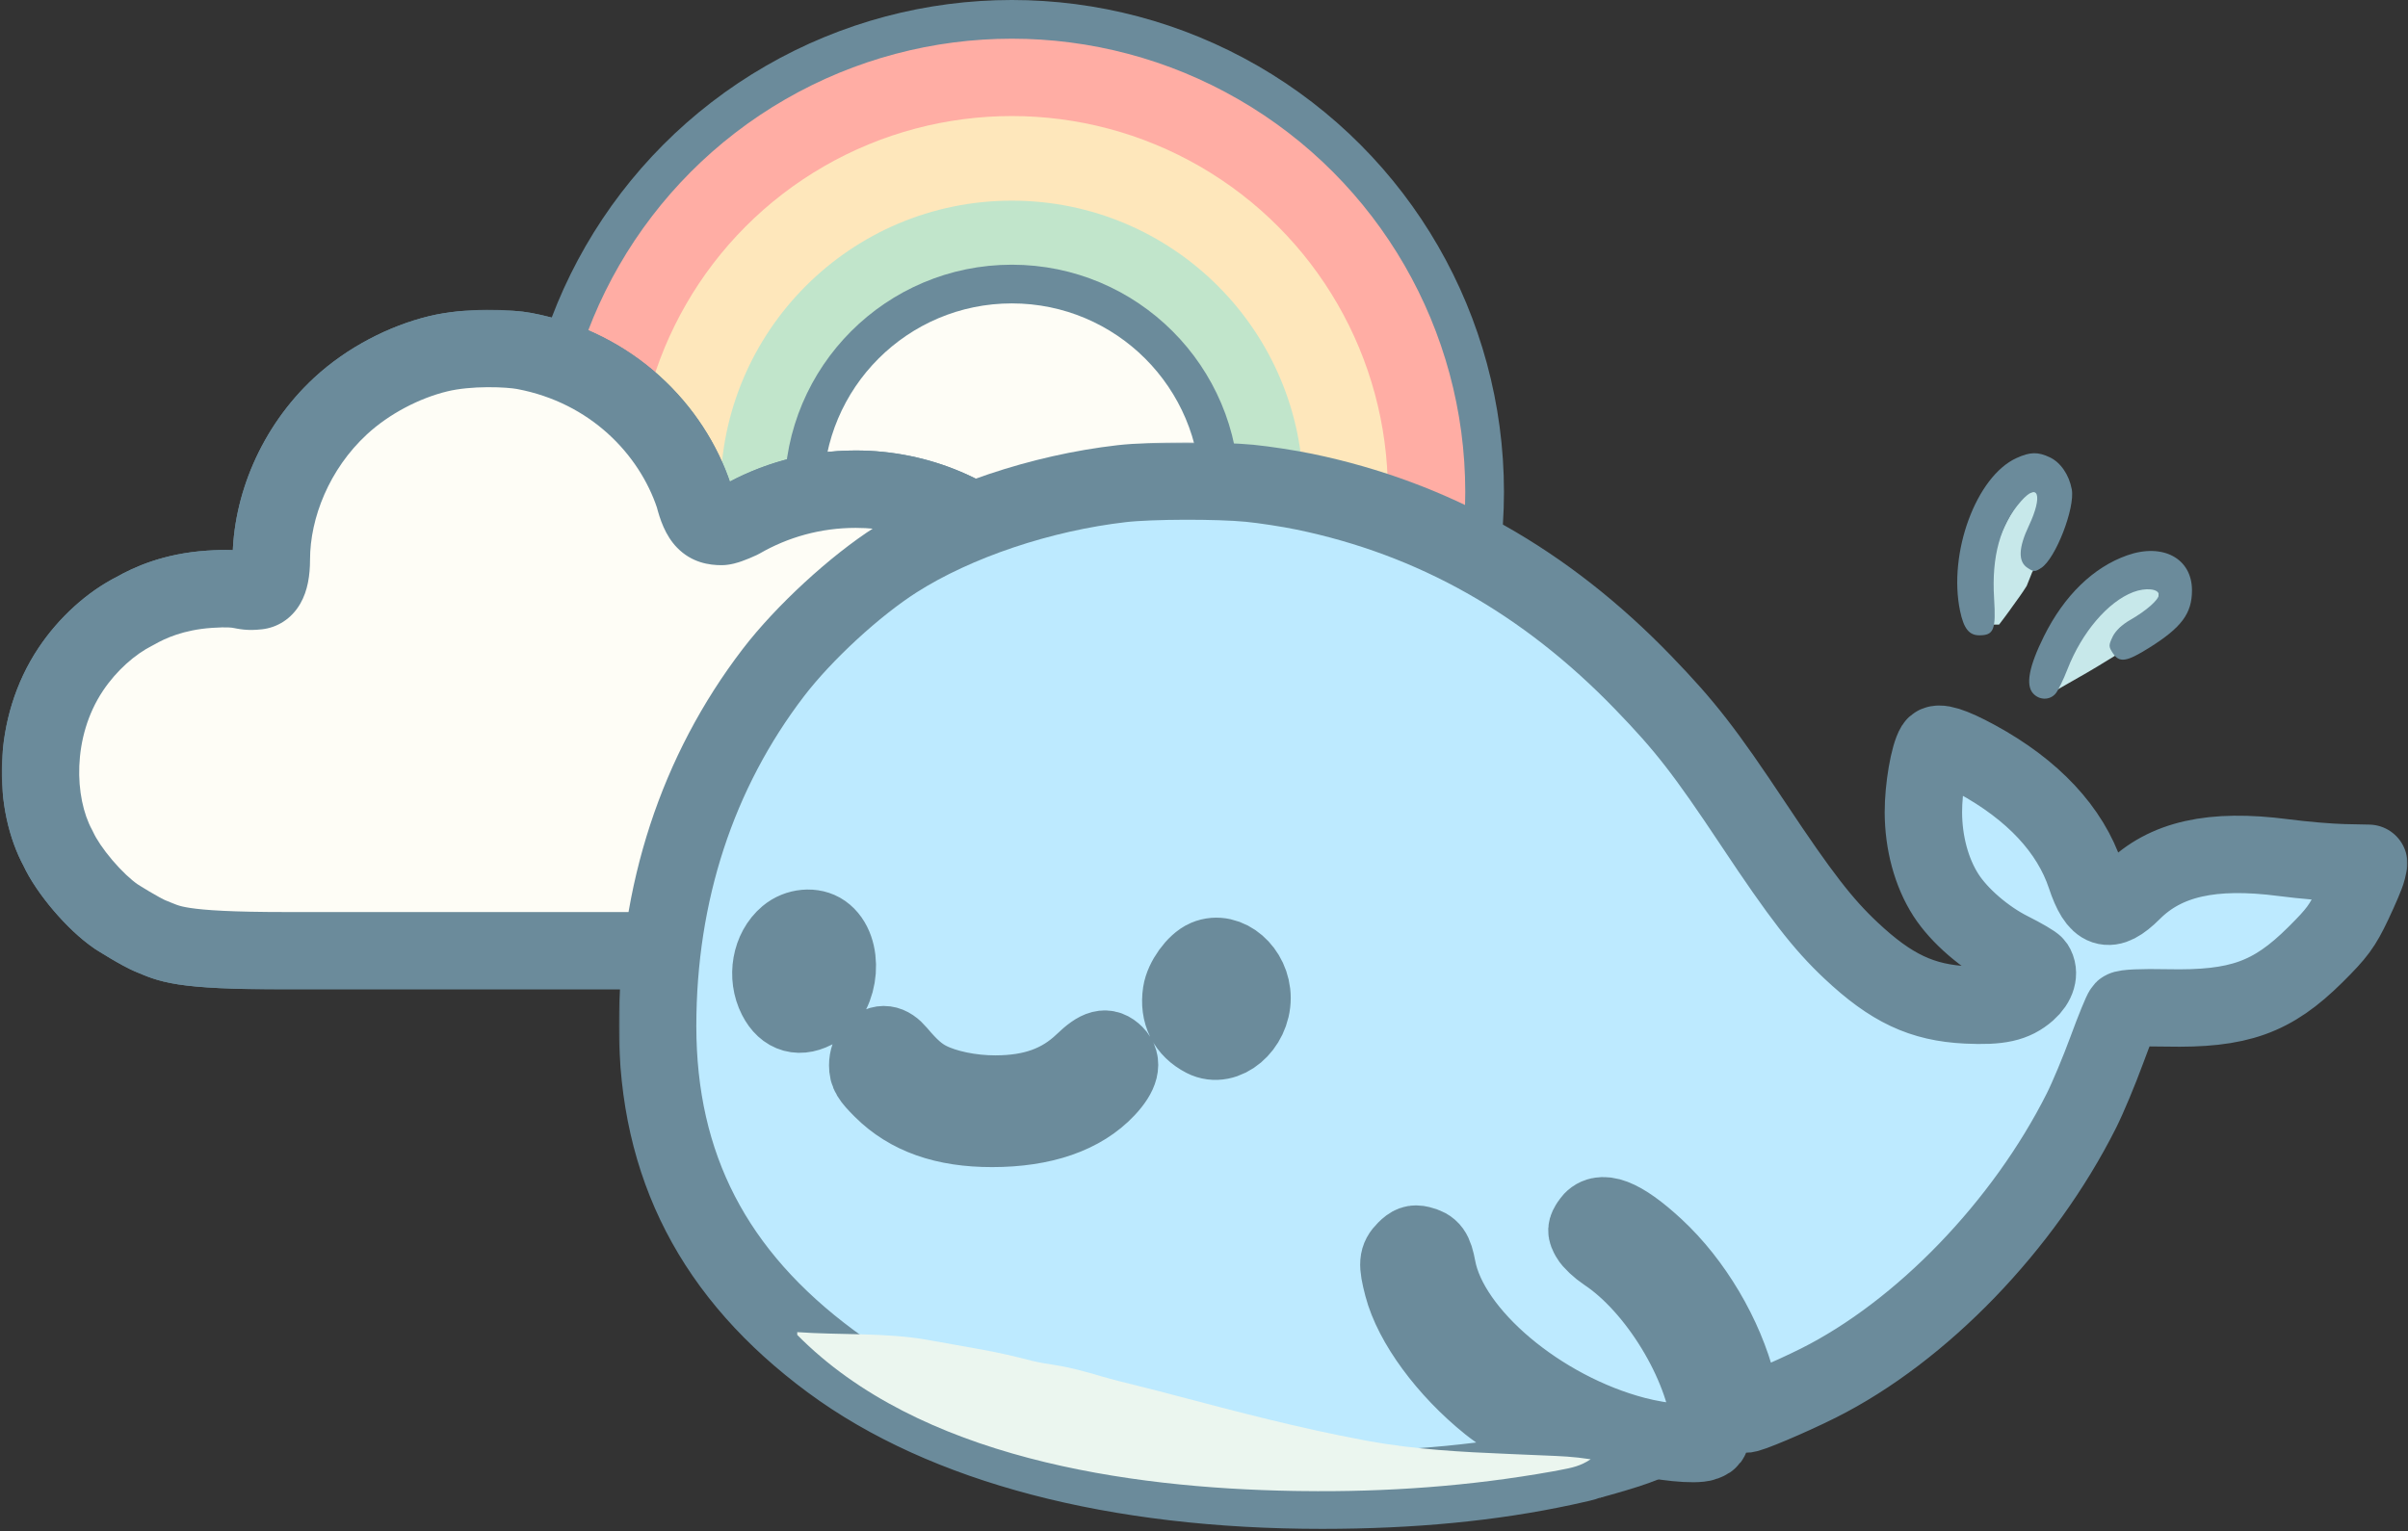 <svg width="871" height="554" viewBox="0 0 871 554" fill="none" xmlns="http://www.w3.org/2000/svg">
<rect x="0" y="0" width="871" height="554" fill="#333333" stroke="none"/>
<circle cx="366" cy="178" r="171" fill="#FFADA4" stroke="#6B8B9B" stroke-width="14"/>
<circle cx="366" cy="178" r="136.011" fill="#FEE7BB"/>
<circle cx="366" cy="178" r="105.397" fill="#C1E5CB"/>
<circle cx="366" cy="178" r="75.224" fill="#FEFDF6" stroke="#6B8B9B" stroke-width="14"/>
<mask id="path-5-outside-1_0_1" maskUnits="userSpaceOnUse" x="0.642" y="112.093" width="407" height="246" fill="black">
<rect fill="white" x="0.642" y="112.093" width="407" height="246"/>
<path d="M158.5 127.999C169.652 125.296 184.128 125.961 189.642 126.999C221.5 132.999 243 155.499 251 179.499C253.324 188.583 255.88 190.5 261 190.5C262.111 190.5 264.784 189.546 267.814 188.134C280.081 181.052 294.318 177 309.5 177C355.616 177 393 214.384 393 260.5C393 306.616 355.616 344 309.5 344C307.796 344 306.104 343.947 304.425 343.847H247.575L247.5 344C247.5 344 155.5 344 103.5 344C63.8 344 61.238 341.36 54.698 338.774C50.844 337.25 42.075 331.657 42.075 331.657C34.35 326.419 24.634 314.943 21 306.949C12.28 290.962 11.376 263.424 25.629 242.12C31.681 233.075 40.164 225.406 48.884 221.046C53.971 218.139 62.692 214.083 75.773 213.204C88.853 212.325 86.673 214.505 93.213 213.778C95.393 213.536 98.126 211.503 98.142 202.499C98.142 183.499 106.751 162.13 123.164 146.933C133.145 137.693 146.266 130.966 158.5 127.999Z"/>
</mask>
<path d="M158.5 127.999C169.652 125.296 184.128 125.961 189.642 126.999C221.5 132.999 243 155.499 251 179.499C253.324 188.583 255.88 190.5 261 190.5C262.111 190.5 264.784 189.546 267.814 188.134C280.081 181.052 294.318 177 309.5 177C355.616 177 393 214.384 393 260.5C393 306.616 355.616 344 309.5 344C307.796 344 306.104 343.947 304.425 343.847H247.575L247.5 344C247.5 344 155.5 344 103.5 344C63.8 344 61.238 341.36 54.698 338.774C50.844 337.25 42.075 331.657 42.075 331.657C34.35 326.419 24.634 314.943 21 306.949C12.28 290.962 11.376 263.424 25.629 242.12C31.681 233.075 40.164 225.406 48.884 221.046C53.971 218.139 62.692 214.083 75.773 213.204C88.853 212.325 86.673 214.505 93.213 213.778C95.393 213.536 98.126 211.503 98.142 202.499C98.142 183.499 106.751 162.13 123.164 146.933C133.145 137.693 146.266 130.966 158.5 127.999Z" fill="#FEFDF6"/>
<path d="M158.5 127.999L155.202 114.393L155.202 114.393L158.5 127.999ZM189.642 126.999L192.233 113.241L192.233 113.241L189.642 126.999ZM251 179.499L264.564 176.029C264.481 175.707 264.387 175.388 264.282 175.072L251 179.499ZM261 190.5L261 204.5L261.002 204.5L261 190.5ZM267.814 188.134L273.729 200.823C274.098 200.651 274.46 200.462 274.813 200.259L267.814 188.134ZM309.5 177L309.5 163H309.5V177ZM393 260.5L407 260.5V260.5H393ZM309.5 344L309.5 358L309.5 358L309.5 344ZM304.425 343.847L305.263 329.872C304.984 329.855 304.705 329.847 304.425 329.847V343.847ZM247.575 343.847V329.847C242.207 329.847 237.312 332.916 234.973 337.747L247.575 343.847ZM247.5 344L247.5 358C252.868 358 257.763 354.931 260.102 350.1L247.5 344ZM103.5 344L103.5 358L103.5 344ZM54.698 338.774L59.846 325.755L59.846 325.755L54.698 338.774ZM42.075 331.657L34.217 343.244C34.326 343.318 34.436 343.391 34.547 343.461L42.075 331.657ZM21 306.949L33.745 301.156C33.605 300.847 33.453 300.543 33.291 300.246L21 306.949ZM25.629 242.12L13.993 234.335L13.993 234.335L25.629 242.12ZM48.884 221.046L55.145 233.568C55.377 233.452 55.605 233.33 55.83 233.201L48.884 221.046ZM75.773 213.204L74.834 199.236L74.834 199.236L75.773 213.204ZM93.213 213.778L94.759 227.693L94.759 227.693L93.213 213.778ZM98.142 202.499L112.142 202.524C112.142 202.516 112.142 202.508 112.142 202.499L98.142 202.499ZM123.164 146.933L113.654 136.659L113.653 136.66L123.164 146.933ZM161.798 141.605C165.953 140.598 171.193 140.133 176.288 140.096C181.445 140.058 185.476 140.461 187.051 140.757L192.233 113.241C185.13 111.903 168.613 111.143 155.202 114.393L161.798 141.605ZM187.051 140.757C213.538 145.746 231.2 164.369 237.719 183.926L264.282 175.072C254.801 146.629 229.462 120.252 192.233 113.241L187.051 140.757ZM237.437 182.969C238.681 187.83 240.605 193.732 244.912 198.164C250.223 203.628 256.61 204.5 261 204.5V176.5C260.503 176.5 260.989 176.44 261.907 176.736C262.402 176.896 262.97 177.142 263.553 177.502C264.137 177.862 264.617 178.264 264.991 178.648C265.704 179.382 265.831 179.847 265.621 179.373C265.407 178.892 265.039 177.886 264.564 176.029L237.437 182.969ZM261.002 204.5C264.209 204.5 267.209 203.447 268.312 203.061C270.051 202.452 271.919 201.667 273.729 200.823L261.899 175.445C260.679 176.013 259.696 176.411 259.063 176.632C258.742 176.745 258.657 176.76 258.769 176.733C258.831 176.718 259.029 176.671 259.334 176.623C259.491 176.599 259.706 176.569 259.969 176.546C260.227 176.522 260.578 176.5 260.999 176.5L261.002 204.5ZM274.813 200.259C285.009 194.372 296.84 191 309.5 191V163C291.795 163 275.153 167.732 260.814 176.009L274.813 200.259ZM309.5 191C347.884 191 379 222.116 379 260.5H407C407 206.652 363.348 163 309.5 163L309.5 191ZM379 260.5C379 298.884 347.884 330 309.5 330L309.5 358C363.348 358 407 314.348 407 260.5L379 260.5ZM309.5 330C308.085 330 306.672 329.956 305.263 329.872L303.587 357.822C305.536 357.939 307.508 358 309.5 358V330ZM304.425 329.847H247.575V357.847H304.425V329.847ZM234.973 337.747L234.899 337.9L260.102 350.1L260.176 349.947L234.973 337.747ZM247.5 344C247.5 330 247.5 330 247.499 330C247.499 330 247.498 330 247.496 330C247.493 330 247.489 330 247.484 330C247.472 330 247.456 330 247.433 330C247.389 330 247.323 330 247.235 330C247.059 330 246.798 330 246.454 330C245.768 330 244.754 330 243.446 330C240.828 330 237.032 330 232.313 330C222.875 330 209.75 330 195 330C165.5 330 129.5 330 103.5 330L103.5 358C129.5 358 165.5 358 195 358C209.75 358 222.875 358 232.313 358C237.032 358 240.828 358 243.446 358C244.754 358 245.768 358 246.454 358C246.798 358 247.059 358 247.235 358C247.323 358 247.389 358 247.433 358C247.456 358 247.472 358 247.484 358C247.489 358 247.493 358 247.496 358C247.498 358 247.499 358 247.499 358C247.5 358 247.5 358 247.5 344ZM103.5 330C83.754 330 74.087 329.33 68.783 328.518C64.27 327.827 63.642 327.256 59.846 325.755L49.549 351.793C52.293 352.878 56.217 354.92 64.545 356.195C72.083 357.35 83.547 358 103.5 358L103.5 330ZM59.846 325.755C59.856 325.758 59.805 325.739 59.685 325.684C59.569 325.632 59.414 325.559 59.218 325.463C58.821 325.268 58.334 325.015 57.765 324.708C56.624 324.089 55.339 323.349 54.091 322.608C52.855 321.873 51.72 321.177 50.892 320.663C50.48 320.407 50.149 320.199 49.924 320.057C49.812 319.986 49.727 319.933 49.672 319.898C49.645 319.88 49.625 319.868 49.613 319.86C49.607 319.857 49.603 319.854 49.601 319.853C49.6 319.852 49.6 319.852 49.6 319.852C49.6 319.852 49.6 319.852 49.601 319.852C49.601 319.853 49.601 319.853 49.601 319.853C49.602 319.853 49.602 319.853 42.075 331.657C34.547 343.461 34.547 343.462 34.548 343.462C34.548 343.462 34.549 343.463 34.549 343.463C34.55 343.463 34.551 343.464 34.552 343.465C34.554 343.466 34.557 343.468 34.56 343.47C34.567 343.474 34.576 343.48 34.587 343.487C34.608 343.5 34.638 343.519 34.676 343.543C34.751 343.591 34.858 343.659 34.993 343.744C35.264 343.914 35.648 344.155 36.118 344.447C37.054 345.029 38.353 345.826 39.791 346.68C42.301 348.172 46.408 350.55 49.549 351.793L59.846 325.755ZM49.932 320.071C47.472 318.402 44.035 315.224 40.665 311.264C37.275 307.279 34.823 303.528 33.745 301.156L8.255 312.743C10.811 318.365 15.034 324.348 19.341 329.409C23.668 334.495 28.952 339.674 34.217 343.244L49.932 320.071ZM33.291 300.246C27.015 288.739 25.968 266.79 37.265 249.905L13.993 234.335C-3.217 260.058 -2.455 293.184 8.71 313.653L33.291 300.246ZM37.265 249.905C42.116 242.656 48.825 236.728 55.145 233.568L42.623 208.524C31.503 214.084 21.247 223.494 13.993 234.335L37.265 249.905ZM55.83 233.201C59.597 231.049 66.269 227.874 76.711 227.173L74.834 199.236C59.115 200.292 48.346 205.229 41.938 208.891L55.83 233.201ZM76.711 227.173C82.422 226.789 83.955 227.121 84.459 227.212C84.592 227.236 86.541 227.645 88.229 227.807C90.325 228.009 92.409 227.954 94.759 227.693L91.667 199.864C90.748 199.966 90.652 199.911 90.908 199.936C90.986 199.943 90.99 199.95 90.779 199.911C90.654 199.888 90.521 199.863 90.278 199.816C90.059 199.774 89.761 199.716 89.432 199.657C86.121 199.059 82.204 198.741 74.834 199.236L76.711 227.173ZM94.759 227.693C100.198 227.089 105.4 224.009 108.623 218.408C111.344 213.68 112.132 208.076 112.142 202.524L84.142 202.474C84.139 204.054 84.015 204.924 83.944 205.277C83.872 205.64 83.901 205.231 84.355 204.441C84.849 203.583 85.771 202.415 87.28 201.436C88.785 200.46 90.349 200.011 91.667 199.864L94.759 227.693ZM112.142 202.499C112.142 187.403 119.122 169.755 132.676 157.206L113.653 136.66C94.38 154.504 84.142 179.596 84.142 202.499L112.142 202.499ZM132.675 157.206C140.828 149.659 151.784 144.033 161.799 141.605L155.202 114.393C140.747 117.898 125.462 125.728 113.654 136.659L132.675 157.206Z" fill="#6B8B9B" mask="url(#path-5-outside-1_0_1)"/>
<mask id="path-7-outside-2_0_1" maskUnits="userSpaceOnUse" x="0.642" y="112.093" width="407" height="246" fill="black">
<rect fill="white" x="0.642" y="112.093" width="407" height="246"/>
<path d="M158.5 127.999C169.652 125.296 184.129 125.961 189.642 126.999C221.5 132.999 243 155.5 251 179.499C253.324 188.583 255.88 190.499 261 190.499C262.11 190.499 264.782 189.547 267.81 188.136C280.078 181.053 294.316 176.999 309.501 176.999C355.616 177 393 214.384 393.001 260.499C393.001 306.615 355.616 343.999 309.501 343.999C307.792 343.999 306.096 343.947 304.413 343.846H247.574L247.5 344H103.5C63.8 344 61.238 341.359 54.698 338.773C50.848 337.25 42.093 331.669 42.075 331.658C34.35 326.419 24.633 314.944 21 306.95C12.279 290.962 11.376 263.425 25.63 242.121C31.681 233.075 40.163 225.406 48.883 221.045C53.97 218.139 62.691 214.083 75.772 213.205C88.853 212.326 86.673 214.505 93.213 213.779C95.394 213.536 98.126 211.503 98.142 202.499C98.142 183.5 106.75 162.13 123.164 146.933C133.144 137.694 146.265 130.966 158.5 127.999Z"/>
</mask>
<path d="M158.5 127.999C169.652 125.296 184.129 125.961 189.642 126.999C221.5 132.999 243 155.5 251 179.499C253.324 188.583 255.88 190.499 261 190.499C262.11 190.499 264.782 189.547 267.81 188.136C280.078 181.053 294.316 176.999 309.501 176.999C355.616 177 393 214.384 393.001 260.499C393.001 306.615 355.616 343.999 309.501 343.999C307.792 343.999 306.096 343.947 304.413 343.846H247.574L247.5 344H103.5C63.8 344 61.238 341.359 54.698 338.773C50.848 337.25 42.093 331.669 42.075 331.658C34.35 326.419 24.633 314.944 21 306.95C12.279 290.962 11.376 263.425 25.63 242.121C31.681 233.075 40.163 225.406 48.883 221.045C53.97 218.139 62.691 214.083 75.772 213.205C88.853 212.326 86.673 214.505 93.213 213.779C95.394 213.536 98.126 211.503 98.142 202.499C98.142 183.5 106.75 162.13 123.164 146.933C133.144 137.694 146.265 130.966 158.5 127.999Z" fill="#FEFDF6"/>
<path d="M158.5 127.999L155.201 114.394L155.201 114.394L158.5 127.999ZM189.642 126.999L192.233 113.241L192.233 113.241L189.642 126.999ZM251 179.499L264.563 176.029C264.48 175.707 264.386 175.388 264.281 175.072L251 179.499ZM261 190.499L260.999 204.499H261V190.499ZM267.81 188.136L273.724 200.826C274.094 200.653 274.457 200.465 274.81 200.26L267.81 188.136ZM309.501 176.999L309.501 162.999H309.501V176.999ZM393.001 260.499L407.001 260.499L407.001 260.499L393.001 260.499ZM309.501 343.999L309.501 357.999L309.501 357.999L309.501 343.999ZM304.413 343.846L305.253 329.871C304.973 329.855 304.693 329.846 304.413 329.846V343.846ZM247.574 343.846V329.846C242.194 329.846 237.29 332.929 234.958 337.778L247.574 343.846ZM247.5 344V358C252.88 358 257.784 354.917 260.116 350.069L247.5 344ZM103.5 344L103.5 358H103.5V344ZM54.698 338.773L59.846 325.754L59.846 325.754L54.698 338.773ZM42.075 331.658L34.217 343.245C34.327 343.319 34.437 343.391 34.548 343.463L42.075 331.658ZM21 306.95L33.745 301.156C33.604 300.847 33.453 300.544 33.29 300.246L21 306.95ZM25.63 242.121L13.994 234.335L13.994 234.335L25.63 242.121ZM48.883 221.045L55.145 233.567C55.376 233.452 55.605 233.329 55.829 233.201L48.883 221.045ZM75.772 213.205L74.834 199.236L74.834 199.236L75.772 213.205ZM93.213 213.779L94.76 227.693L94.76 227.693L93.213 213.779ZM98.142 202.499L112.142 202.524C112.142 202.516 112.142 202.508 112.142 202.499L98.142 202.499ZM123.164 146.933L113.653 136.659L113.652 136.66L123.164 146.933ZM161.798 141.605C165.953 140.598 171.193 140.133 176.288 140.096C181.445 140.058 185.476 140.461 187.051 140.758L192.233 113.241C185.13 111.904 168.612 111.143 155.201 114.394L161.798 141.605ZM187.051 140.758C213.538 145.746 231.199 164.37 237.718 183.927L264.281 175.072C254.8 146.63 229.462 120.253 192.233 113.241L187.051 140.758ZM237.437 182.969C238.68 187.83 240.605 193.733 244.913 198.164C250.224 203.628 256.611 204.499 260.999 204.499L261 176.499C260.502 176.499 260.988 176.439 261.906 176.735C262.401 176.895 262.969 177.141 263.552 177.501C264.135 177.861 264.616 178.263 264.99 178.647C265.703 179.381 265.83 179.846 265.62 179.373C265.406 178.892 265.038 177.887 264.563 176.029L237.437 182.969ZM261 204.499C264.204 204.499 267.201 203.449 268.306 203.063C270.045 202.455 271.913 201.67 273.724 200.826L261.896 175.447C260.679 176.014 259.697 176.411 259.065 176.631C258.745 176.744 258.66 176.759 258.772 176.731C258.834 176.716 259.032 176.669 259.337 176.622C259.494 176.597 259.709 176.568 259.971 176.545C260.229 176.522 260.579 176.499 261 176.499V204.499ZM274.81 200.26C285.007 194.373 296.839 190.999 309.501 190.999V162.999C291.794 162.999 275.149 167.733 260.81 176.012L274.81 200.26ZM309.501 190.999C347.884 191 379 222.116 379.001 260.5L407.001 260.499C407 206.652 363.348 163 309.501 162.999L309.501 190.999ZM379.001 260.499C379.001 298.883 347.884 329.999 309.501 329.999L309.501 357.999C363.348 357.999 407.001 314.347 407.001 260.499H379.001ZM309.501 329.999C308.077 329.999 306.661 329.956 305.253 329.871L303.573 357.821C305.53 357.939 307.507 357.999 309.501 357.999V329.999ZM304.413 329.846H247.574V357.846H304.413V329.846ZM234.958 337.778L234.883 337.932L260.116 350.069L260.19 349.915L234.958 337.778ZM247.5 330H103.5V358H247.5V330ZM103.5 330C83.754 330 74.087 329.33 68.784 328.518C64.27 327.827 63.644 327.256 59.846 325.754L49.549 351.792C52.292 352.877 56.217 354.919 64.544 356.195C72.082 357.35 83.546 358 103.5 358L103.5 330ZM59.846 325.754C59.856 325.758 59.805 325.738 59.686 325.684C59.569 325.631 59.415 325.559 59.219 325.463C58.823 325.268 58.336 325.016 57.769 324.709C56.629 324.091 55.346 323.352 54.099 322.612C51.609 321.133 49.556 319.824 49.601 319.853L34.548 343.463C34.612 343.503 36.946 344.99 39.801 346.686C42.31 348.176 46.412 350.551 49.55 351.792L59.846 325.754ZM49.932 320.071C47.472 318.402 44.035 315.224 40.665 311.264C37.274 307.279 34.823 303.528 33.745 301.156L8.255 312.743C10.81 318.366 15.034 324.349 19.341 329.41C23.669 334.495 28.952 339.674 34.217 343.245L49.932 320.071ZM33.29 300.246C27.015 288.74 25.968 266.791 37.265 249.906L13.994 234.335C-3.216 260.058 -2.456 293.184 8.709 313.654L33.29 300.246ZM37.265 249.906C42.117 242.655 48.825 236.727 55.145 233.567L42.623 208.523C31.501 214.084 21.246 223.496 13.994 234.335L37.265 249.906ZM55.829 233.201C59.595 231.049 66.268 227.875 76.711 227.173L74.834 199.236C59.115 200.292 48.346 205.228 41.938 208.89L55.829 233.201ZM76.711 227.173C82.421 226.789 83.955 227.121 84.459 227.212C84.592 227.236 86.541 227.646 88.229 227.808C90.325 228.009 92.409 227.954 94.76 227.693L91.668 199.864C90.748 199.967 90.652 199.912 90.908 199.936C90.986 199.944 90.99 199.95 90.779 199.911C90.654 199.889 90.521 199.863 90.278 199.816C90.059 199.774 89.761 199.716 89.432 199.657C86.121 199.06 82.204 198.741 74.834 199.236L76.711 227.173ZM94.76 227.693C100.198 227.089 105.4 224.008 108.624 218.408C111.344 213.68 112.132 208.076 112.142 202.524L84.142 202.475C84.139 204.054 84.015 204.924 83.945 205.277C83.872 205.64 83.901 205.231 84.355 204.442C84.849 203.583 85.771 202.416 87.28 201.437C88.784 200.46 90.348 200.011 91.667 199.864L94.76 227.693ZM112.142 202.499C112.142 187.403 119.121 169.755 132.675 157.206L113.652 136.66C94.379 154.505 84.142 179.596 84.142 202.499L112.142 202.499ZM132.674 157.207C140.828 149.659 151.784 144.034 161.799 141.605L155.201 114.394C140.746 117.898 125.461 125.729 113.653 136.659L132.674 157.207Z" fill="#6B8B9B" mask="url(#path-7-outside-2_0_1)"/>
<mask id="path-9-outside-3_0_1" maskUnits="userSpaceOnUse" x="223.869" y="160.056" width="647" height="394" fill="black">
<rect fill="white" x="223.869" y="160.056" width="647" height="394"/>
<path fill-rule="evenodd" clip-rule="evenodd" d="M405.869 174.987C376.549 178.334 345.764 188.689 324.078 202.498C309.256 211.937 290.693 229.047 279.733 243.372C252.224 279.326 237.869 323.176 237.869 371.254C237.869 421.865 258.245 461.308 300.554 492.595C341.67 523 403.576 539.221 478.369 539.187C510.889 539.172 539.512 536.403 565.869 530.72C575.53 528.638 576.129 528.376 573.369 527.449C565.119 524.676 546.386 514.186 538.796 508.089C523.237 495.59 510.912 478.814 507.41 465.368C505.3 457.266 505.459 455.191 508.419 452.231C510.404 450.246 511.569 449.827 513.669 450.342C517.641 451.315 518.719 452.803 519.865 458.89C524.375 482.846 557.014 510.382 591.566 519.381C600.902 521.813 613.277 523.047 616.404 521.859C619.065 520.847 619.13 520.643 618.548 515.078C616.286 493.434 599.244 465.471 580.896 453.299C578.436 451.667 575.763 449.155 574.956 447.717C573.643 445.378 573.669 444.827 575.202 442.487C578.716 437.123 586.483 440.065 598.723 451.397C612.485 464.138 623.795 483.241 628.457 501.618C629.798 506.906 631.069 511.405 631.281 511.617C631.847 512.184 647.643 505.508 657.773 500.42C695.105 481.671 731.943 443.493 752.878 401.855C755.18 397.276 759.304 387.42 762.044 379.951C764.783 372.483 767.463 365.922 767.997 365.372C768.587 364.765 774.753 364.496 783.669 364.686C809.825 365.246 821.888 360.934 837.482 345.452C845.389 337.601 847.24 335.086 851.146 326.872C853.631 321.647 855.916 316.244 856.224 314.866L856.785 312.36L847.729 312.169C842.749 312.064 832.981 311.233 826.022 310.323C800.141 306.939 783.213 310.746 771.341 322.618C762.908 331.05 758.611 329.608 754.389 316.931C748.816 300.199 735.324 285.757 714.869 274.631C706.026 269.82 700.89 268.22 699.824 269.944C697.722 273.346 695.697 285.124 695.711 293.872C695.728 304.971 698.653 315.744 703.847 323.838C708.656 331.332 718.017 339.423 727.217 344.037C731.701 346.285 735.7 348.63 736.104 349.248C737.881 351.966 736.802 355.724 733.382 358.726C728.508 363.006 723.189 364.187 711.369 363.613C695.191 362.828 684.05 357.578 669.478 343.872C659.295 334.294 651.358 324.029 634.299 298.372C616.645 271.822 609.607 262.765 594.369 246.994C558.996 210.382 518.586 187.601 471.828 177.912C466.216 176.749 457.292 175.376 451.997 174.861C440.437 173.736 416.254 173.802 405.869 174.987ZM284.81 338.575C278.745 343.679 277.036 353.358 280.872 360.878C284.091 367.187 289.438 368.652 295.579 364.907C304.249 359.621 305.509 342.935 297.652 337.433C294.113 334.954 288.523 335.451 284.81 338.575ZM436.314 346.784C432.448 348.438 428.038 354.562 427.334 359.255C426.23 366.62 429.13 372.439 435.553 375.747C443.153 379.661 452.869 371.436 452.869 361.088C452.869 351.288 443.901 343.54 436.314 346.784ZM315.869 379.872C314.617 381.124 313.869 383.205 313.869 385.437C313.869 388.409 314.743 389.871 319.119 394.221C328.676 403.721 341.628 408.304 358.869 408.288C377.3 408.27 391.379 403.38 400.224 393.924C405.235 388.567 406.259 384.405 403.298 381.443C400.196 378.342 397.38 379.057 391.869 384.346C383.658 392.227 373.66 395.841 360.013 395.86C351.226 395.873 341.899 393.951 335.929 390.898C332.181 388.982 329.111 386.284 324.709 381.04C321.651 377.397 318.73 377.011 315.869 379.872Z"/>
</mask>
<path fill-rule="evenodd" clip-rule="evenodd" d="M405.869 174.987C376.549 178.334 345.764 188.689 324.078 202.498C309.256 211.937 290.693 229.047 279.733 243.372C252.224 279.326 237.869 323.176 237.869 371.254C237.869 421.865 258.245 461.308 300.554 492.595C341.67 523 403.576 539.221 478.369 539.187C510.889 539.172 539.512 536.403 565.869 530.72C575.53 528.638 576.129 528.376 573.369 527.449C565.119 524.676 546.386 514.186 538.796 508.089C523.237 495.59 510.912 478.814 507.41 465.368C505.3 457.266 505.459 455.191 508.419 452.231C510.404 450.246 511.569 449.827 513.669 450.342C517.641 451.315 518.719 452.803 519.865 458.89C524.375 482.846 557.014 510.382 591.566 519.381C600.902 521.813 613.277 523.047 616.404 521.859C619.065 520.847 619.13 520.643 618.548 515.078C616.286 493.434 599.244 465.471 580.896 453.299C578.436 451.667 575.763 449.155 574.956 447.717C573.643 445.378 573.669 444.827 575.202 442.487C578.716 437.123 586.483 440.065 598.723 451.397C612.485 464.138 623.795 483.241 628.457 501.618C629.798 506.906 631.069 511.405 631.281 511.617C631.847 512.184 647.643 505.508 657.773 500.42C695.105 481.671 731.943 443.493 752.878 401.855C755.18 397.276 759.304 387.42 762.044 379.951C764.783 372.483 767.463 365.922 767.997 365.372C768.587 364.765 774.753 364.496 783.669 364.686C809.825 365.246 821.888 360.934 837.482 345.452C845.389 337.601 847.24 335.086 851.146 326.872C853.631 321.647 855.916 316.244 856.224 314.866L856.785 312.36L847.729 312.169C842.749 312.064 832.981 311.233 826.022 310.323C800.141 306.939 783.213 310.746 771.341 322.618C762.908 331.05 758.611 329.608 754.389 316.931C748.816 300.199 735.324 285.757 714.869 274.631C706.026 269.82 700.89 268.22 699.824 269.944C697.722 273.346 695.697 285.124 695.711 293.872C695.728 304.971 698.653 315.744 703.847 323.838C708.656 331.332 718.017 339.423 727.217 344.037C731.701 346.285 735.7 348.63 736.104 349.248C737.881 351.966 736.802 355.724 733.382 358.726C728.508 363.006 723.189 364.187 711.369 363.613C695.191 362.828 684.05 357.578 669.478 343.872C659.295 334.294 651.358 324.029 634.299 298.372C616.645 271.822 609.607 262.765 594.369 246.994C558.996 210.382 518.586 187.601 471.828 177.912C466.216 176.749 457.292 175.376 451.997 174.861C440.437 173.736 416.254 173.802 405.869 174.987ZM284.81 338.575C278.745 343.679 277.036 353.358 280.872 360.878C284.091 367.187 289.438 368.652 295.579 364.907C304.249 359.621 305.509 342.935 297.652 337.433C294.113 334.954 288.523 335.451 284.81 338.575ZM436.314 346.784C432.448 348.438 428.038 354.562 427.334 359.255C426.23 366.62 429.13 372.439 435.553 375.747C443.153 379.661 452.869 371.436 452.869 361.088C452.869 351.288 443.901 343.54 436.314 346.784ZM315.869 379.872C314.617 381.124 313.869 383.205 313.869 385.437C313.869 388.409 314.743 389.871 319.119 394.221C328.676 403.721 341.628 408.304 358.869 408.288C377.3 408.27 391.379 403.38 400.224 393.924C405.235 388.567 406.259 384.405 403.298 381.443C400.196 378.342 397.38 379.057 391.869 384.346C383.658 392.227 373.66 395.841 360.013 395.86C351.226 395.873 341.899 393.951 335.929 390.898C332.181 388.982 329.111 386.284 324.709 381.04C321.651 377.397 318.73 377.011 315.869 379.872Z" fill="#BDEAFF"/>
<path fill-rule="evenodd" clip-rule="evenodd" d="M405.869 174.987C376.549 178.334 345.764 188.689 324.078 202.498C309.256 211.937 290.693 229.047 279.733 243.372C252.224 279.326 237.869 323.176 237.869 371.254C237.869 421.865 258.245 461.308 300.554 492.595C341.67 523 403.576 539.221 478.369 539.187C510.889 539.172 539.512 536.403 565.869 530.72C575.53 528.638 576.129 528.376 573.369 527.449C565.119 524.676 546.386 514.186 538.796 508.089C523.237 495.59 510.912 478.814 507.41 465.368C505.3 457.266 505.459 455.191 508.419 452.231C510.404 450.246 511.569 449.827 513.669 450.342C517.641 451.315 518.719 452.803 519.865 458.89C524.375 482.846 557.014 510.382 591.566 519.381C600.902 521.813 613.277 523.047 616.404 521.859C619.065 520.847 619.13 520.643 618.548 515.078C616.286 493.434 599.244 465.471 580.896 453.299C578.436 451.667 575.763 449.155 574.956 447.717C573.643 445.378 573.669 444.827 575.202 442.487C578.716 437.123 586.483 440.065 598.723 451.397C612.485 464.138 623.795 483.241 628.457 501.618C629.798 506.906 631.069 511.405 631.281 511.617C631.847 512.184 647.643 505.508 657.773 500.42C695.105 481.671 731.943 443.493 752.878 401.855C755.18 397.276 759.304 387.42 762.044 379.951C764.783 372.483 767.463 365.922 767.997 365.372C768.587 364.765 774.753 364.496 783.669 364.686C809.825 365.246 821.888 360.934 837.482 345.452C845.389 337.601 847.24 335.086 851.146 326.872C853.631 321.647 855.916 316.244 856.224 314.866L856.785 312.36L847.729 312.169C842.749 312.064 832.981 311.233 826.022 310.323C800.141 306.939 783.213 310.746 771.341 322.618C762.908 331.05 758.611 329.608 754.389 316.931C748.816 300.199 735.324 285.757 714.869 274.631C706.026 269.82 700.89 268.22 699.824 269.944C697.722 273.346 695.697 285.124 695.711 293.872C695.728 304.971 698.653 315.744 703.847 323.838C708.656 331.332 718.017 339.423 727.217 344.037C731.701 346.285 735.7 348.63 736.104 349.248C737.881 351.966 736.802 355.724 733.382 358.726C728.508 363.006 723.189 364.187 711.369 363.613C695.191 362.828 684.05 357.578 669.478 343.872C659.295 334.294 651.358 324.029 634.299 298.372C616.645 271.822 609.607 262.765 594.369 246.994C558.996 210.382 518.586 187.601 471.828 177.912C466.216 176.749 457.292 175.376 451.997 174.861C440.437 173.736 416.254 173.802 405.869 174.987ZM284.81 338.575C278.745 343.679 277.036 353.358 280.872 360.878C284.091 367.187 289.438 368.652 295.579 364.907C304.249 359.621 305.509 342.935 297.652 337.433C294.113 334.954 288.523 335.451 284.81 338.575ZM436.314 346.784C432.448 348.438 428.038 354.562 427.334 359.255C426.23 366.62 429.13 372.439 435.553 375.747C443.153 379.661 452.869 371.436 452.869 361.088C452.869 351.288 443.901 343.54 436.314 346.784ZM315.869 379.872C314.617 381.124 313.869 383.205 313.869 385.437C313.869 388.409 314.743 389.871 319.119 394.221C328.676 403.721 341.628 408.304 358.869 408.288C377.3 408.27 391.379 403.38 400.224 393.924C405.235 388.567 406.259 384.405 403.298 381.443C400.196 378.342 397.38 379.057 391.869 384.346C383.658 392.227 373.66 395.841 360.013 395.86C351.226 395.873 341.899 393.951 335.929 390.898C332.181 388.982 329.111 386.284 324.709 381.04C321.651 377.397 318.73 377.011 315.869 379.872Z" stroke="#6B8B9B" stroke-width="28" stroke-linejoin="round" mask="url(#path-9-outside-3_0_1)"/>
<path d="M604 533C601.2 535.8 584 540.5 578.5 542L588 531C594.5 530.5 606.8 530.2 604 533Z" fill="#6B8B9B"/>
<path d="M288.369 482C303.479 483.092 320.756 482.12 335.659 484.831C339.024 485.443 342.391 486.04 345.759 486.635C347.944 487.025 350.129 487.416 352.314 487.809C353.791 488.071 353.791 488.071 355.298 488.339C361.294 489.435 367.181 490.777 373.076 492.329C375.955 493.021 378.816 493.505 381.744 493.938C387.386 494.824 392.73 496.315 398.201 497.938C402.548 499.197 406.925 500.29 411.32 501.37C415.995 502.523 420.654 503.728 425.309 504.962C447.547 510.838 469.878 516.697 492.494 520.938C493.479 521.124 494.464 521.311 495.479 521.504C512.003 524.456 528.688 525.376 545.431 526.062C548.197 526.179 550.962 526.298 553.727 526.419C555.424 526.494 557.122 526.565 558.819 526.633C564.528 526.879 568.869 527 575.369 528C571.684 530.457 568.645 531.07 564.369 531.875C563.473 532.044 562.577 532.214 561.655 532.388C531.607 537.765 501.34 539.912 470.869 539.5C469.893 539.487 468.917 539.475 467.912 539.462C407.775 538.419 332.294 527.521 288.369 483C288.369 482.67 288.369 482.34 288.369 482Z" fill="#EBF6EF"/>
<path d="M737.08 178C737.635 183.003 736.802 185.961 734.58 190.5C732.361 195.057 731.438 197.978 732.08 203C732.41 203.66 732.74 204.32 733.08 205C735.607 205.656 733.896 205.156 736.369 205.5C735.379 205.83 735.869 206 735.08 207C734.393 208.659 733.732 210.328 733.08 212C731.506 214.52 729.765 216.911 728.017 219.312C727.557 219.958 727.098 220.603 726.624 221.268C725.472 222.867 724.279 224.436 723.08 226C722.75 226 720.709 226 720.369 226C717.992 211.032 720.329 197.201 728.482 184.156C733.043 178 733.043 178 737.08 178Z" fill="#C7E8EA"/>
<path d="M779.08 213C779.74 213.33 780.4 213.66 781.08 214C780.766 217.128 780.535 218.591 778.154 220.73C777.366 221.211 776.579 221.692 775.767 222.187C774.987 222.676 774.207 223.165 773.404 223.668C771.08 225 771.08 225 768.912 225.988C766.747 227 766.747 227 765.08 230C764.935 231.237 770.017 229.225 769.869 230.5C769.162 233.644 768.442 234.638 765.908 236.723C763.087 238.504 755.007 243.401 752.08 245C750.409 245.994 745.03 248.992 743.369 250C742.14 246.313 746.75 242.945 748.378 239.554C748.733 238.856 749.089 238.157 749.455 237.437C749.819 236.721 750.183 236.004 750.559 235.266C755.74 225.462 766.27 210.758 779.08 213Z" fill="#C7E8EA"/>
<path d="M708.982 221.073C704.587 200.143 714.812 172.392 729.369 165.743C734.327 163.478 737.109 163.418 741.452 165.478C745.356 167.331 748.405 171.776 749.381 177.038C750.632 183.792 743.55 202.069 738.365 205.467C736.054 206.981 735.683 206.98 733.369 205.464C729.914 203.2 730.077 198.242 733.869 190.216C739.002 179.351 737.31 174.189 730.979 181.4C723.486 189.934 720.343 201.325 721.288 216.525C721.993 227.86 721.189 229.872 715.953 229.872C712.242 229.872 710.32 227.445 708.982 221.073Z" fill="#6B8B9B"/>
<path d="M739.294 230.264C746.623 215.499 757.142 205.264 769.448 200.923C782.326 196.379 792.855 202.06 792.865 213.557C792.873 221.998 789.092 227.066 777.285 234.445C769.137 239.537 766.589 239.901 764.236 236.31C762.686 233.944 762.68 233.491 764.163 230.382C765.166 228.278 767.569 225.989 770.569 224.28C776.304 221.012 780.869 216.99 780.869 215.204C780.869 213.018 776.061 212.526 771.576 214.252C762.401 217.782 753.017 228.81 747.819 242.169C746.339 245.976 744.398 249.941 743.508 250.981C741.407 253.434 737.652 253.395 735.391 250.897C732.632 247.847 733.904 241.121 739.294 230.264Z" fill="#6B8B9B"/>
</svg>
